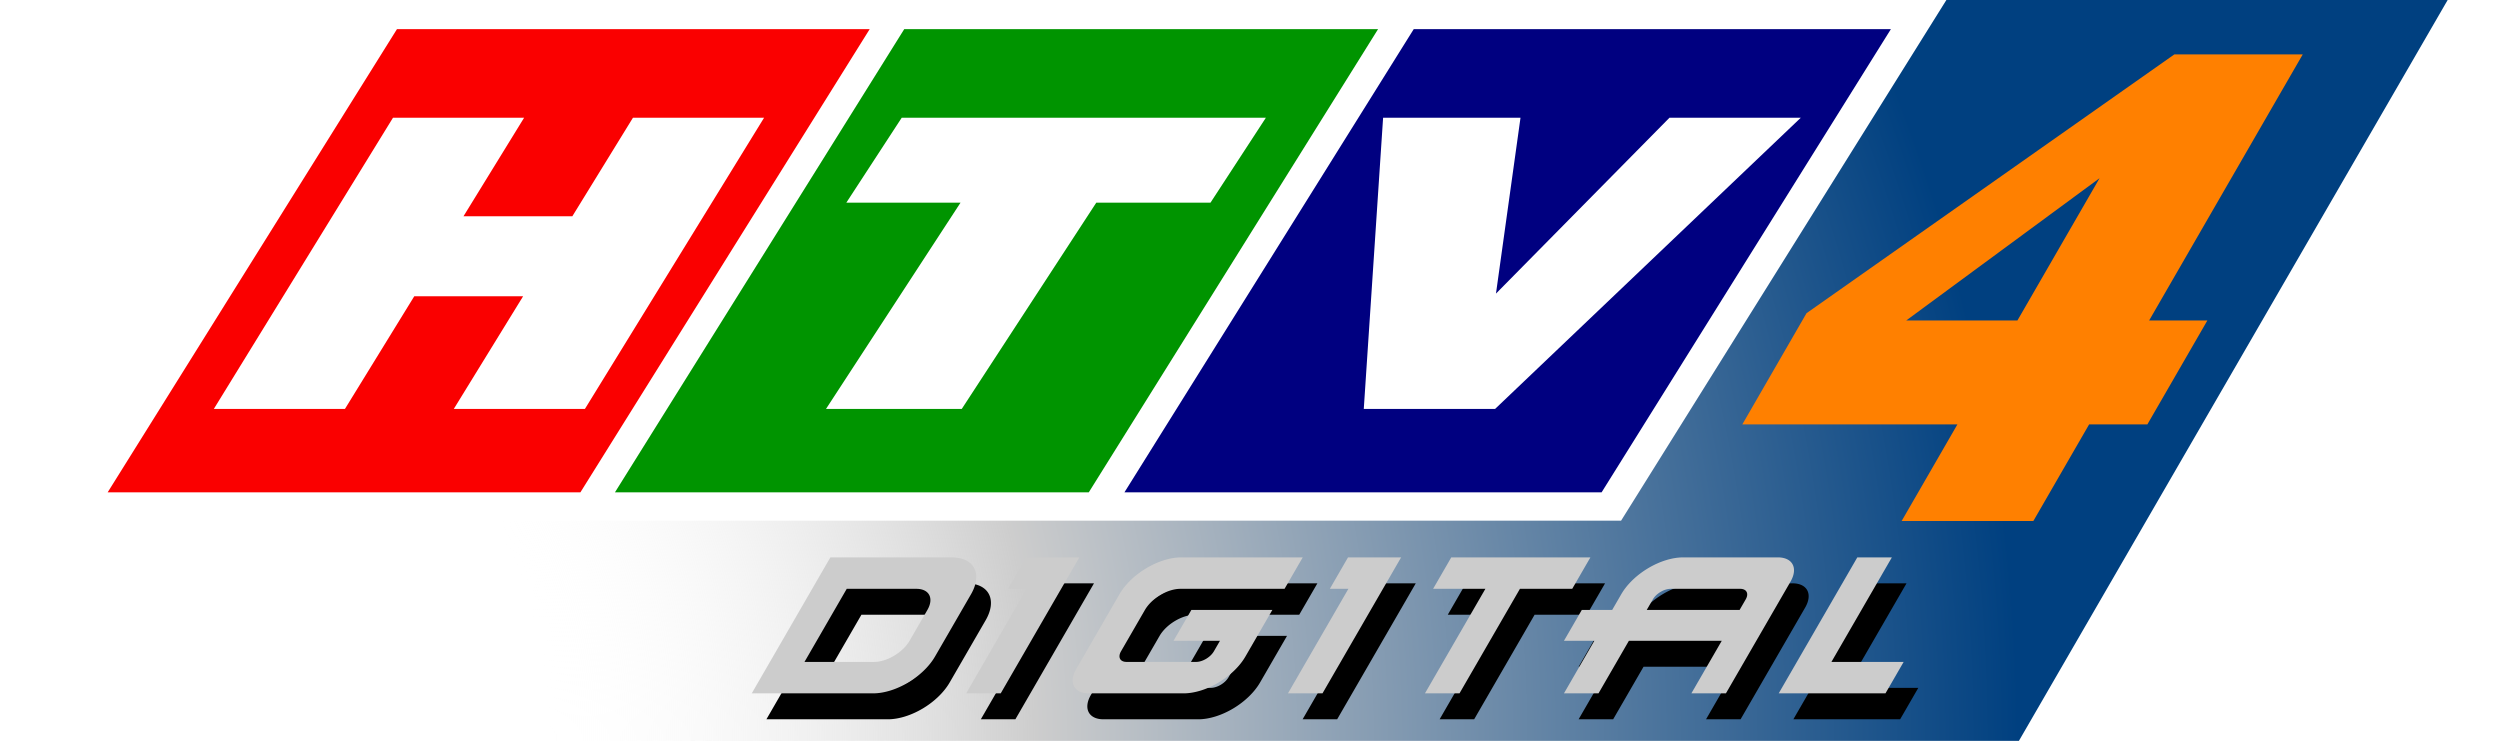 <?xml version="1.0" encoding="UTF-8" standalone="no"?>
<!-- Created with Inkscape (http://www.inkscape.org/) -->

<svg
   width="238.802mm"
   height="70.768mm"
   viewBox="0 0 238.802 70.768"
   version="1.1"
   id="svg5"
   inkscape:version="1.3.1 (91b66b0783, 2023-11-16)"
   sodipodi:docname="HTV4 Digital logo 2003.svg"
   xml:space="preserve"
   xmlns:inkscape="http://www.inkscape.org/namespaces/inkscape"
   xmlns:sodipodi="http://sodipodi.sourceforge.net/DTD/sodipodi-0.dtd"
   xmlns:xlink="http://www.w3.org/1999/xlink"
   xmlns="http://www.w3.org/2000/svg"
   xmlns:svg="http://www.w3.org/2000/svg"
   xmlns:rdf="http://www.w3.org/1999/02/22-rdf-syntax-ns#"
   xmlns:cc="http://creativecommons.org/ns#"><sodipodi:namedview
     id="namedview7"
     pagecolor="#ffffff"
     bordercolor="#666666"
     borderopacity="1.0"
     inkscape:pageshadow="2"
     inkscape:pageopacity="0.0"
     inkscape:pagecheckerboard="0"
     inkscape:document-units="mm"
     showgrid="false"
     inkscape:snap-bbox="false"
     inkscape:bbox-nodes="false"
     showguides="false"
     inkscape:snap-bbox-edge-midpoints="false"
     inkscape:snap-global="false"
     inkscape:zoom="1"
     inkscape:cx="451"
     inkscape:cy="133.5"
     inkscape:window-width="1920"
     inkscape:window-height="1017"
     inkscape:window-x="-8"
     inkscape:window-y="-8"
     inkscape:window-maximized="1"
     inkscape:current-layer="layer1"
     inkscape:showpageshadow="2"
     inkscape:deskcolor="#d1d1d1" /><defs
     id="defs2"><linearGradient
       id="linearGradient13"
       inkscape:collect="always"><stop
         style="stop-color:#ffffff;stop-opacity:0;"
         offset="0.25"
         id="stop11" /><stop
         style="stop-color:#cdcdcd;stop-opacity:1;"
         offset="0.5"
         id="stop12" /><stop
         style="stop-color:#004080;stop-opacity:1;"
         offset="1"
         id="stop13" /></linearGradient><radialGradient
       inkscape:collect="always"
       xlink:href="#linearGradient13"
       id="radialGradient1"
       cx="-59.692"
       cy="123.511"
       fx="-59.692"
       fy="123.511"
       r="80.454"
       gradientTransform="matrix(2.335,0,0,2.228,148.309,-150.032)"
       gradientUnits="userSpaceOnUse" /><filter
       inkscape:collect="always"
       style="color-interpolation-filters:sRGB"
       id="filter13"
       x="-0.021"
       y="-0.157"
       width="1.041"
       height="1.313"><feGaussianBlur
         inkscape:collect="always"
         stdDeviation="2.104"
         id="feGaussianBlur13" /></filter></defs><g
     inkscape:label="Layer 1"
     inkscape:groupmode="layer"
     id="layer1"
     transform="translate(-8.937,-54.431)"><g
       id="g1"
       transform="translate(5)"><path
         id="path1"
         style="fill:url(#radialGradient1);fill-opacity:1;fill-rule:evenodd;stroke-width:1.422;stroke-linejoin:round;stroke-dasharray:none;paint-order:markers stroke fill"
         d="M 49.884,54.433 8.937,125.199 H 196.785 l 40.955,-70.768 z"
         sodipodi:nodetypes="ccccc" /><path
         id="text6"
         style="font-style:normal;font-variant:normal;font-weight:normal;font-stretch:normal;font-size:63.221px;line-height:49.499px;font-family:VNI-Swiss-Extreme;-inkscape-font-specification:VNI-Swiss-Extreme;letter-spacing:2.371px;word-spacing:1.797px;fill:#ff8000;fill-opacity:1;stroke-width:8.954;paint-order:markers stroke fill"
         d="M 246.058 59.628 L 225.195 84.348 L 225.196 94.969 L 245.742 94.969 L 245.742 104.199 L 258.323 104.199 L 258.323 94.969 L 263.887 94.969 L 263.887 85.043 L 258.323 85.043 L 258.323 59.628 L 246.058 59.628 z M 245.742 71.45 L 245.742 85.043 L 235.121 85.043 L 245.742 71.45 z "
         transform="skewX(-30)" /><g
         id="g13"
         transform="matrix(0.443,0,-0.233,0.403,85.191,104.032)"
         style="fill:#000000;filter:url(#filter13)"><path
           id="path3"
           style="fill:#000000;fill-rule:evenodd;stroke:none;stroke-width:1.412;paint-order:markers stroke fill"
           d="M 6.774,15.185 V 47.41 H 32.968 a 8.731,8.731 0 0 0 8.731,-8.731 V 23.916 a 8.731,8.731 0 0 0 -8.731,-8.731 z m 7.451,7.45 h 15.019 a 5.006,5.006 0 0 1 5.006,5.006 v 7.312 a 5.006,5.006 0 0 1 -5.006,5.006 H 14.225 Z" /><path
           id="path4"
           style="fill:#000000;fill-rule:evenodd;stroke:none;stroke-width:1.412;paint-order:markers stroke fill"
           d="m 82.434,15.185 a 8.731,8.731 0 0 0 -8.731,8.731 v 17.763 a 5.731,5.731 0 0 0 5.731,5.731 h 20.463 a 8.731,8.731 0 0 0 8.731,-8.731 V 27.641 h -7.45 -10.012 l -0.001,7.312 h 7.42 a 2.506,2.506 0 0 1 0.087,-0.006 2.506,2.506 0 0 1 0.171,0.006 h 2.336 v 2.5 a 2.506,2.506 0 0 1 -2.506,2.506 H 83.659 a 2.506,2.506 0 0 1 -2.506,-2.506 v -9.812 a 5.006,5.006 0 0 1 5.006,-5.006 h 22.468 l -5.2e-4,-7.45 z" /><path
           id="path5"
           style="fill:#000000;fill-rule:evenodd;stroke:none;stroke-width:1.356;paint-order:markers stroke fill"
           d="m 49.008,15.185 v 7.45 H 53.007 v 24.774 l 7.45,-5.17e-4 V 15.185 H 57.008 53.007 Z" /><path
           id="path6"
           style="fill:#000000;fill-rule:evenodd;stroke:none;stroke-width:1.356;paint-order:markers stroke fill"
           d="m 118.39,15.185 v 7.45 h 4 v 24.774 l 7.45,-5.17e-4 V 15.185 h -3.45 -4 z" /><path
           id="path11"
           style="fill:#000000;fill-rule:evenodd;stroke:none;stroke-width:1.356;paint-order:markers stroke fill"
           d="m 140.656,15.185 v 7.45 h 11.275 v 24.774 l 7.45,-5.17e-4 V 22.635 h 11.275 v -7.45 h -11.275 -7.45 z" /><path
           id="path12"
           style="fill:#000000;fill-rule:evenodd;stroke:none;stroke-width:1.412;paint-order:markers stroke fill"
           d="m 190.633,15.185 a 8.731,8.731 0 0 0 -8.731,8.731 v 3.725 h -6.55 v 7.312 h 6.55 V 47.41 h 7.45 V 34.953 h 20.025 v 12.457 l -20.025,5.17e-4 h 27.475 V 20.915 a 5.731,5.731 0 0 0 -5.731,-5.731 z m 1.225,7.45 h 15.013 a 2.506,2.506 0 0 1 2.506,2.506 v 2.5 h -20.025 v -2.5 a 2.506,2.506 0 0 1 2.506,-2.506 z" /><path
           id="path13"
           style="fill:#000000;fill-rule:evenodd;stroke:none;stroke-width:1.356;paint-order:markers stroke fill"
           d="m 228.207,15.185 v 24.775 7.45 h 23.024 V 39.959 H 235.657 V 15.185 Z" /></g><g
         id="g45"
         transform="matrix(0.443,0,-0.233,0.403,83.791,101.554)"
         style="fill:#cccccc"><path
           id="path27"
           style="fill:#cccccc;fill-rule:evenodd;stroke:none;stroke-width:1.412;paint-order:markers stroke fill"
           d="M 6.774,15.185 V 47.41 H 32.968 a 8.731,8.731 0 0 0 8.731,-8.731 V 23.916 a 8.731,8.731 0 0 0 -8.731,-8.731 z m 7.451,7.45 h 15.019 a 5.006,5.006 0 0 1 5.006,5.006 v 7.312 a 5.006,5.006 0 0 1 -5.006,5.006 H 14.225 Z" /><path
           id="path33"
           style="fill:#cccccc;fill-rule:evenodd;stroke:none;stroke-width:1.412;paint-order:markers stroke fill"
           d="m 82.434,15.185 a 8.731,8.731 0 0 0 -8.731,8.731 v 17.763 a 5.731,5.731 0 0 0 5.731,5.731 h 20.463 a 8.731,8.731 0 0 0 8.731,-8.731 V 27.641 h -7.45 -10.012 l -0.001,7.312 h 7.42 a 2.506,2.506 0 0 1 0.087,-0.006 2.506,2.506 0 0 1 0.171,0.006 h 2.336 v 2.5 a 2.506,2.506 0 0 1 -2.506,2.506 H 83.659 a 2.506,2.506 0 0 1 -2.506,-2.506 v -9.812 a 5.006,5.006 0 0 1 5.006,-5.006 h 22.468 l -5.2e-4,-7.45 z" /><path
           id="path31"
           style="fill:#cccccc;fill-rule:evenodd;stroke:none;stroke-width:1.356;paint-order:markers stroke fill"
           d="m 49.008,15.185 v 7.45 H 53.007 v 24.774 l 7.45,-5.17e-4 V 15.185 H 57.008 53.007 Z" /><path
           id="path36"
           style="fill:#cccccc;fill-rule:evenodd;stroke:none;stroke-width:1.356;paint-order:markers stroke fill"
           d="m 118.39,15.185 v 7.45 h 4 v 24.774 l 7.45,-5.17e-4 V 15.185 h -3.45 -4 z" /><path
           id="path38"
           style="fill:#cccccc;fill-rule:evenodd;stroke:none;stroke-width:1.356;paint-order:markers stroke fill"
           d="m 140.656,15.185 v 7.45 h 11.275 v 24.774 l 7.45,-5.17e-4 V 22.635 h 11.275 v -7.45 h -11.275 -7.45 z" /><path
           id="path40"
           style="fill:#cccccc;fill-rule:evenodd;stroke:none;stroke-width:1.412;paint-order:markers stroke fill"
           d="m 190.633,15.185 a 8.731,8.731 0 0 0 -8.731,8.731 v 3.725 h -6.55 v 7.312 h 6.55 V 47.41 h 7.45 V 34.953 h 20.025 v 12.457 l -20.025,5.17e-4 h 27.475 V 20.915 a 5.731,5.731 0 0 0 -5.731,-5.731 z m 1.225,7.45 h 15.013 a 2.506,2.506 0 0 1 2.506,2.506 v 2.5 h -20.025 v -2.5 a 2.506,2.506 0 0 1 2.506,-2.506 z" /><path
           id="path42"
           style="fill:#cccccc;fill-rule:evenodd;stroke:none;stroke-width:1.356;paint-order:markers stroke fill"
           d="m 228.207,15.185 v 24.775 7.45 h 23.024 V 39.959 H 235.657 V 15.185 Z" /></g><g
         id="g7"
         transform="matrix(1.058,0,0,0.98,-12.203,1.563)"><path
           id="rect1041"
           style="fill:#ffffff;fill-rule:evenodd;stroke-width:5.609;stroke-linejoin:round;paint-order:markers stroke fill"
           d="M 49.353,53.932 19.979,104.699 H 161.612 l 29.38,-50.768 z"
           sodipodi:nodetypes="ccccc" /><path
           id="rect959"
           style="fill:#000080;fill-opacity:1;fill-rule:evenodd;stroke:none;stroke-width:5.371;stroke-linejoin:miter;stroke-dasharray:none;stroke-opacity:1;paint-order:markers stroke fill"
           d="m 175.746,65.574 -2e-5,52.131 h 43.08 l 2e-5,-52.131 z"
           transform="matrix(1,0,-0.501,0.866,0,0)" /><path
           id="rect877"
           style="fill:#009400;fill-opacity:1;fill-rule:evenodd;stroke:none;stroke-width:5.352;stroke-linejoin:miter;stroke-dasharray:none;stroke-opacity:1;paint-order:markers stroke fill"
           d="m 129.746,65.574 5e-4,52.131 h 42.78 l 3e-5,-52.131 z"
           transform="matrix(1,0,-0.501,0.866,0,0)" /><path
           id="rect287"
           style="fill:#fa0000;fill-opacity:1;fill-rule:evenodd;stroke:none;stroke-width:5.346;stroke-linejoin:miter;stroke-dasharray:none;stroke-opacity:1;paint-order:markers stroke fill"
           d="m 83.947,65.574 -2.2e-5,52.131 h 42.68 l 2e-5,-52.131 z"
           transform="matrix(1,0,-0.501,0.866,0,0)" /><path
           id="text5"
           style="font-style:normal;font-variant:normal;font-weight:normal;font-stretch:normal;font-size:43.014px;line-height:33.678px;font-family:VNI-Swiss-Extreme;-inkscape-font-specification:VNI-Swiss-Extreme;letter-spacing:1.613px;word-spacing:1.223px;fill:#ffffff;stroke:none;stroke-width:8.065;stroke-linejoin:round;paint-order:markers stroke fill"
           d="M 50.738,65.42 34.561,93.805 h 11.838 l 6.26,-10.984 h 9.827 L 56.226,93.805 H 68.064 L 84.242,65.42 H 72.403 l -5.475,9.606 h -9.827 l 5.475,-9.606 z"
           sodipodi:nodetypes="ccccccccccccc" /><path
           id="text4"
           style="font-style:normal;font-variant:normal;font-weight:normal;font-stretch:normal;font-size:44.285px;line-height:34.673px;font-family:VNI-Swiss-Extreme;-inkscape-font-specification:VNI-Swiss-Extreme;letter-spacing:1.661px;word-spacing:1.259px;fill:#ffffff;stroke:none;stroke-width:8.303;stroke-linejoin:round;paint-order:markers stroke fill"
           d="m 140.128,65.42 -1.745,28.385 h 11.856 l 27.602,-28.385 h -11.856 l -15.667,17.144 2.215,-17.144 z"
           sodipodi:nodetypes="cccccccc" /><path
           id="path7-1"
           style="font-style:normal;font-variant:normal;font-weight:normal;font-stretch:normal;font-size:44.285px;line-height:34.673px;font-family:VNI-Swiss-Extreme;-inkscape-font-specification:VNI-Swiss-Extreme;letter-spacing:1.661px;word-spacing:1.259px;fill:#ffffff;stroke:none;stroke-width:8.303;stroke-linejoin:round;paint-order:markers stroke fill"
           d="M 96.668,65.42 91.666,73.7 h 10.31 L 89.83,93.805 h 12.257 L 114.233,73.7 h 10.311 l 5.002,-8.28 z"
           sodipodi:nodetypes="ccccccccc" /></g></g></g></svg>
